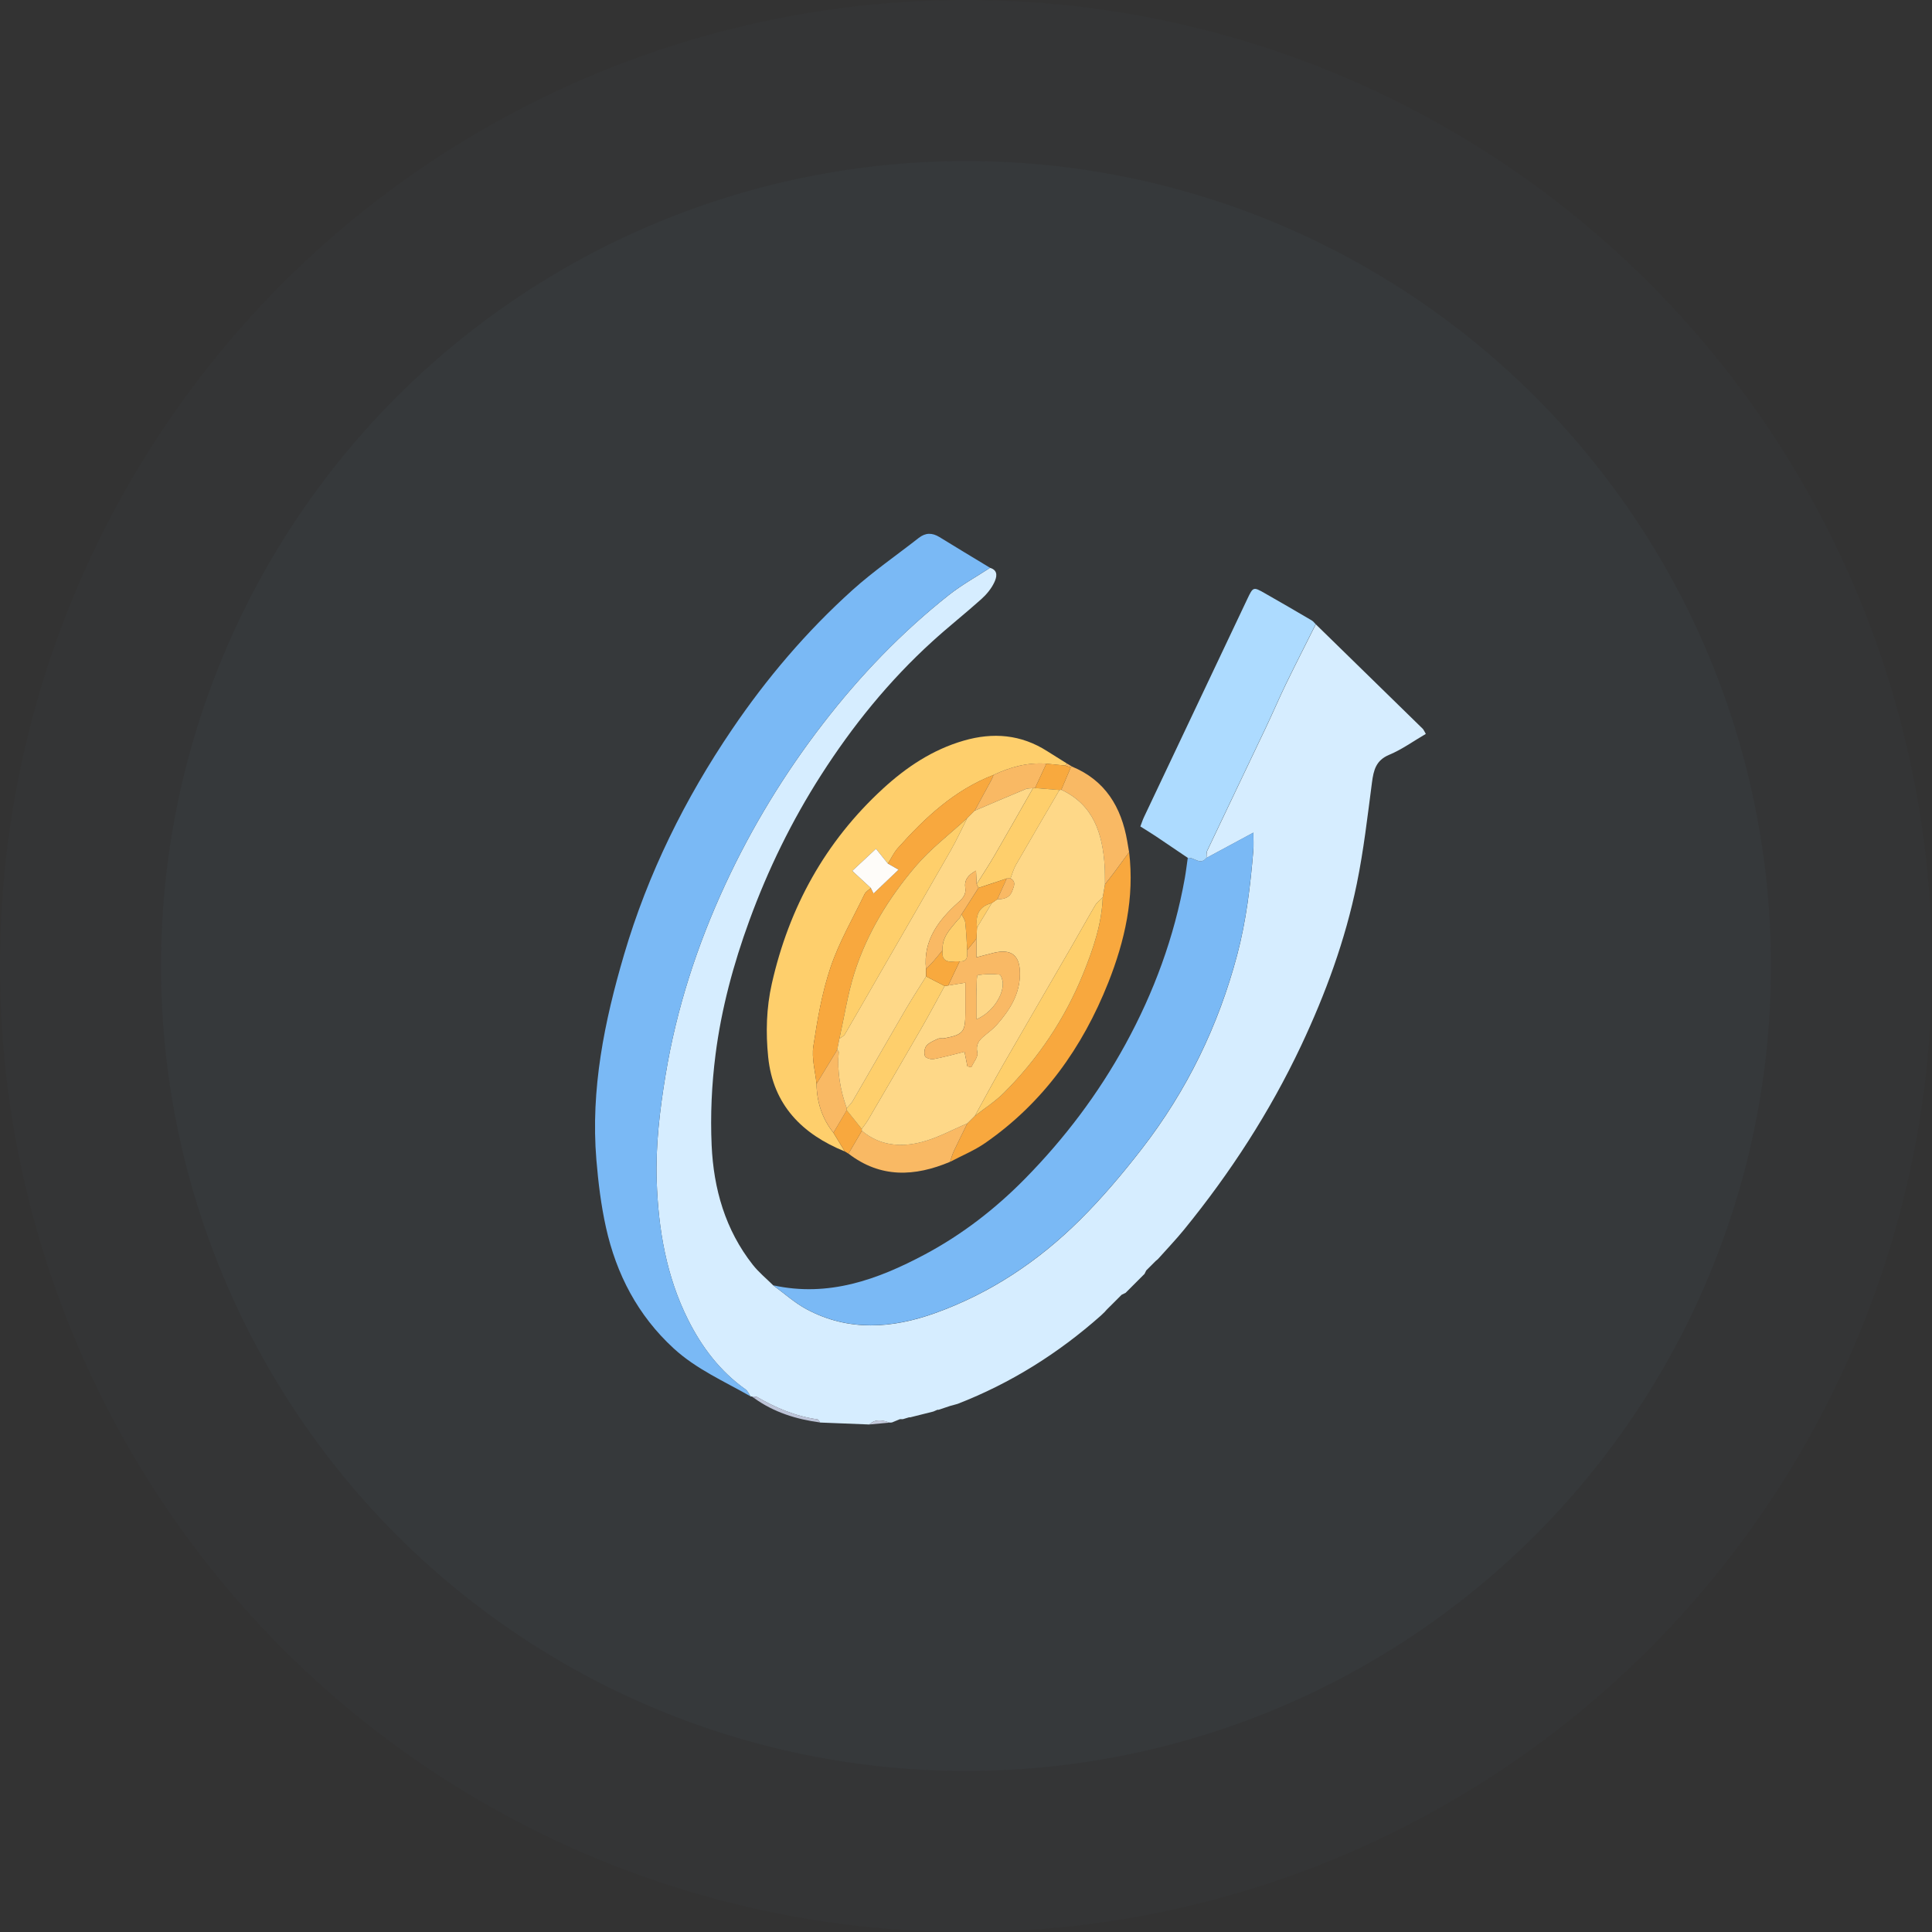 <svg width="340" height="340" viewBox="0 0 340 340" fill="none" xmlns="http://www.w3.org/2000/svg">
<rect x="0" y="0" width="340" height="340" fill="#333333" stroke="none"/>
<circle opacity="0.03" cx="170" cy="170" r="141.667" fill="#70B6E4"/>
<circle opacity="0.02" cx="170" cy="170" r="170" fill="#70B6E4"/>
<g clip-path="url(#clip0_4607_26245)">
<path d="M201.371 224.231C200.277 225.324 199.184 226.422 198.09 227.516C197.86 227.631 197.625 227.741 197.395 227.856V227.852C197.284 227.963 197.174 228.073 197.063 228.184C196.952 228.295 196.842 228.405 196.731 228.516C196.62 228.627 196.51 228.737 196.399 228.848C196.288 228.959 196.173 229.074 196.063 229.185L196.067 229.18C195.956 229.291 195.841 229.406 195.731 229.517L195.735 229.512C195.624 229.623 195.509 229.738 195.398 229.849L195.403 229.84C195.288 229.955 195.177 230.066 195.062 230.181L195.071 230.172C194.956 230.287 194.845 230.398 194.73 230.513L194.739 230.504C194.624 230.632 194.513 230.761 194.398 230.889C194.301 230.982 194.199 231.075 194.101 231.172C193.982 231.287 193.867 231.398 193.747 231.513C186.248 238.167 177.885 243.418 168.531 247.057C168.092 247.176 167.658 247.3 167.22 247.42L167.233 247.411C166.556 247.637 165.879 247.862 165.201 248.093L165.095 248.106C165.095 248.106 164.993 248.088 164.989 248.088C164.737 248.199 164.489 248.31 164.236 248.416L164.25 248.407C162.904 248.743 161.558 249.084 160.212 249.421L160.119 249.434C160.119 249.434 160.026 249.416 160.026 249.412C159.65 249.523 159.273 249.638 158.897 249.748C158.725 249.748 158.552 249.748 158.379 249.748C157.91 249.943 157.441 250.138 156.971 250.328C156.843 250.337 156.715 250.35 156.591 250.359C155.342 249.943 154.103 249.616 152.991 250.687C150.105 250.572 147.219 250.457 144.328 250.342C144.173 250.147 144.035 249.806 143.858 249.779C139.958 249.248 136.434 247.725 133.074 245.76C132.808 245.76 132.538 245.76 132.273 245.755L132.113 245.764C131.808 245.335 131.587 244.786 131.184 244.498C126.712 241.328 123.512 237.078 121.094 232.261C117.256 224.607 115.853 216.333 115.569 207.873C115.357 201.604 116.105 195.388 117.128 189.19C119.053 177.494 122.684 166.342 127.651 155.62C132.321 145.544 138.072 136.118 144.868 127.313C151.358 118.901 158.654 111.3 166.981 104.717C169.243 102.929 171.807 101.516 174.233 99.931C175.787 100.396 175.357 101.685 174.976 102.495C174.458 103.597 173.608 104.62 172.688 105.443C169.868 107.975 166.879 110.326 164.077 112.881C156.458 119.809 150.034 127.747 144.491 136.406C139.334 144.463 135.159 153.008 131.874 161.999C129.072 169.662 126.951 177.52 125.92 185.591C125.247 190.864 124.999 196.256 125.238 201.564C125.579 209.201 127.633 216.435 132.485 222.588C133.53 223.916 134.876 225.01 136.08 226.21C138.023 227.622 139.839 229.277 141.937 230.402C149.352 234.377 157.056 233.793 164.639 231.062C174.312 227.582 182.737 221.951 190.006 214.743C193.938 210.848 197.546 206.571 200.941 202.188C208.857 191.975 214.413 180.553 217.729 168.038C219.327 162.012 220.049 155.872 220.566 149.692C220.646 148.74 220.58 147.77 220.58 146.535C217.609 148.138 214.962 149.563 212.319 150.989C212.363 150.555 212.292 150.068 212.469 149.696C215.905 142.44 219.38 135.202 222.824 127.95C224.024 125.418 225.122 122.837 226.344 120.318C228.044 116.816 229.819 113.35 231.559 109.866C237.832 115.988 244.105 122.111 250.374 128.247C250.556 128.429 250.648 128.699 250.919 129.155C248.74 130.425 246.722 131.895 244.482 132.829C242.14 133.803 241.732 135.534 241.445 137.694C240.661 143.662 239.979 149.665 238.771 155.553C236.743 165.448 233.281 174.882 228.969 184.033C223.462 195.707 216.498 206.425 208.365 216.408C206.909 218.192 205.306 219.861 203.775 221.583C203.642 221.694 203.504 221.805 203.372 221.92L203.381 221.911C203.27 222.026 203.155 222.137 203.044 222.252L203.053 222.243C202.942 222.354 202.827 222.469 202.716 222.579L202.721 222.575C202.61 222.686 202.495 222.801 202.384 222.911C202.274 223.022 202.163 223.133 202.048 223.248C201.937 223.358 201.827 223.469 201.712 223.584L201.716 223.58C201.601 223.81 201.49 224.04 201.375 224.27L201.371 224.231Z" fill="#D6EDFF"/>
<path d="M174.233 99.918C171.806 101.503 169.243 102.915 166.981 104.704C158.658 111.292 151.362 118.893 144.868 127.3C138.072 136.105 132.321 145.535 127.651 155.607C122.684 166.325 119.058 177.476 117.128 189.177C116.105 195.375 115.357 201.586 115.569 207.859C115.857 216.32 117.256 224.594 121.094 232.248C123.511 237.065 126.712 241.315 131.184 244.485C131.591 244.772 131.808 245.326 132.113 245.751C127.483 243.099 122.533 240.956 118.544 237.286C112.244 231.496 108.464 224.235 106.635 215.988C105.772 212.096 105.285 208.094 104.953 204.119C103.922 191.723 106.361 179.756 109.836 167.958C114.029 153.725 120.532 140.581 128.85 128.322C134.942 119.34 141.946 111.114 150.003 103.854C153.673 100.547 157.781 97.722 161.677 94.668C162.877 93.725 164.05 93.725 165.339 94.522C168.287 96.346 171.262 98.121 174.228 99.918H174.233Z" fill="#7AB9F5"/>
<path d="M212.31 150.971C214.953 149.546 217.6 148.12 220.571 146.518C220.571 147.753 220.637 148.723 220.558 149.674C220.044 155.855 219.318 161.995 217.72 168.02C214.399 180.536 208.843 191.957 200.932 202.171C197.537 206.554 193.933 210.826 189.997 214.726C182.728 221.929 174.303 227.564 164.63 231.044C157.047 233.771 149.343 234.356 141.928 230.384C139.83 229.26 138.015 227.604 136.071 226.192C145.784 228.321 154.43 225.205 162.793 220.742C169.363 217.236 175.202 212.703 180.395 207.421C187.337 200.36 193.278 192.506 198.046 183.798C203.079 174.603 206.656 164.89 208.503 154.562C208.715 153.375 208.852 152.171 209.025 150.976C210.118 150.794 211.212 152.379 212.301 150.976L212.31 150.971Z" fill="#7AB9F5"/>
<path d="M148.679 202.64C141.136 199.585 136.049 194.419 135.19 186.052C134.747 181.748 134.862 177.379 135.832 173.093C138.865 159.675 145.217 148.134 155.378 138.797C159.508 135.003 164.117 131.926 169.593 130.341C174.768 128.84 179.682 129.248 184.291 132.192C185.446 132.931 186.615 133.648 187.779 134.379C187.664 134.494 187.554 134.613 187.438 134.728C186.341 134.618 185.243 134.511 184.145 134.401C180.855 134.153 177.792 134.981 174.852 136.375C167.981 139.027 162.793 143.888 158.003 149.258C157.294 150.055 156.834 151.073 156.259 151.99C155.471 151.007 154.682 150.019 154.16 149.369C152.673 150.754 151.225 152.105 149.985 153.26C150.906 154.11 152.079 155.195 153.253 156.275C152.872 156.638 152.349 156.93 152.137 157.377C150.083 161.627 147.679 165.771 146.174 170.211C144.66 174.687 143.849 179.437 143.137 184.13C142.813 186.255 143.478 188.531 143.694 190.74C143.748 193.932 144.655 196.831 146.669 199.346C147.338 200.444 148.006 201.546 148.675 202.644L148.679 202.64Z" fill="#FECF6C"/>
<path d="M212.31 150.971C211.216 152.379 210.127 150.79 209.034 150.971C207.179 149.714 205.328 148.452 203.465 147.208C202.597 146.628 201.703 146.088 200.684 145.442C200.91 144.862 201.083 144.295 201.335 143.769C207.391 130.974 213.448 118.18 219.517 105.39C220.522 103.27 220.562 103.252 222.55 104.381C225.325 105.952 228.084 107.568 230.837 109.18C231.107 109.339 231.311 109.618 231.541 109.844C229.797 113.328 228.026 116.794 226.326 120.296C225.104 122.815 224.011 125.396 222.806 127.928C219.362 135.18 215.891 142.418 212.452 149.674C212.274 150.046 212.345 150.533 212.301 150.967L212.31 150.971Z" fill="#ADDBFF"/>
<path d="M198.706 149.962C199.675 157.971 197.944 165.594 195.031 172.938C190.498 184.356 183.587 194.065 173.378 201.148C171.466 202.476 169.257 203.375 167.185 204.473C167.419 203.817 167.601 203.136 167.893 202.511C168.646 200.9 169.451 199.311 170.235 197.712C170.678 197.27 171.12 196.831 171.563 196.389C173.281 195.038 175.153 193.848 176.685 192.311C182.706 186.282 187.39 179.318 190.6 171.42C192.357 167.09 193.893 162.668 194.066 157.913C194.199 157.151 194.332 156.394 194.464 155.633C195.013 154.925 195.576 154.225 196.107 153.508C196.983 152.335 197.842 151.148 198.71 149.966L198.706 149.962Z" fill="#F8A83E"/>
<path d="M170.231 197.708C169.447 199.306 168.646 200.896 167.889 202.507C167.596 203.136 167.41 203.813 167.18 204.468C160.978 207.076 154.962 207.364 149.321 203.021C150.105 201.679 150.889 200.333 151.677 198.992C154.82 201.639 158.525 201.945 162.231 200.975C164.993 200.254 167.574 198.819 170.235 197.704L170.231 197.708Z" fill="#F9B964"/>
<path d="M198.705 149.962C197.838 151.144 196.979 152.33 196.102 153.504C195.567 154.221 195.009 154.92 194.455 155.629C194.438 154.526 194.469 153.424 194.393 152.33C194.004 146.659 192.446 141.639 186.77 138.983C187.323 137.672 187.877 136.366 188.43 135.056C188.492 135.003 188.55 134.945 188.603 134.883C194.509 137.314 197.337 142.02 198.378 148.058C198.489 148.696 198.595 149.329 198.701 149.966L198.705 149.962Z" fill="#F9B964"/>
<path d="M151.677 198.996C150.893 200.338 150.109 201.684 149.321 203.025C149.109 202.897 148.892 202.768 148.679 202.64C148.011 201.542 147.342 200.44 146.674 199.342C147.453 198.022 148.228 196.699 149.007 195.375C149.888 196.473 150.773 197.575 151.654 198.678C151.654 198.784 151.663 198.89 151.677 198.996Z" fill="#F8A83E"/>
<path d="M133.083 245.751C136.443 247.721 139.967 249.239 143.867 249.771C144.049 249.797 144.182 250.138 144.336 250.333C140.162 249.771 136.222 248.562 132.755 246.07C132.866 245.963 132.972 245.857 133.083 245.746V245.751Z" fill="#BDC4D8"/>
<path d="M160.225 249.412C161.571 249.076 162.917 248.735 164.263 248.398C162.917 248.735 161.571 249.076 160.225 249.412Z" fill="#C4CADC"/>
<path d="M153 250.683C154.111 249.611 155.351 249.934 156.599 250.355C155.4 250.466 154.2 250.576 153 250.683Z" fill="#C4CADC"/>
<path d="M165.21 248.079C165.888 247.854 166.565 247.628 167.242 247.398C166.565 247.623 165.888 247.849 165.21 248.079Z" fill="#C4CADC"/>
<path d="M156.98 250.319C157.449 250.125 157.919 249.93 158.388 249.74C157.919 249.934 157.449 250.129 156.98 250.319Z" fill="#C4CADC"/>
<path d="M167.233 247.411C167.672 247.291 168.105 247.167 168.544 247.048C168.105 247.167 167.672 247.291 167.233 247.411Z" fill="#C4CADC"/>
<path d="M187.443 134.724C187.558 134.609 187.669 134.489 187.784 134.374C188.058 134.542 188.333 134.711 188.612 134.879C188.559 134.941 188.505 134.998 188.439 135.052C188.107 134.941 187.775 134.835 187.443 134.724Z" fill="#F9B964"/>
<path d="M158.91 249.74C159.287 249.629 159.663 249.514 160.039 249.403C159.663 249.514 159.287 249.629 158.91 249.74Z" fill="#C4CADC"/>
<path d="M201.371 224.231C201.486 224 201.596 223.77 201.711 223.54C201.596 223.77 201.486 224 201.371 224.231Z" fill="#7F7FD2"/>
<path d="M164.25 248.407C164.502 248.296 164.75 248.186 165.002 248.079C164.75 248.19 164.502 248.301 164.25 248.407Z" fill="#C4CADC"/>
<path d="M197.395 227.857C197.625 227.741 197.86 227.631 198.09 227.516C197.86 227.631 197.625 227.741 197.395 227.857Z" fill="#7F7FD2"/>
<path d="M133.083 245.751C132.972 245.857 132.866 245.963 132.755 246.074C132.596 245.963 132.441 245.857 132.281 245.746C132.547 245.746 132.813 245.746 133.083 245.751Z" fill="#B0B8CE"/>
<path d="M193.76 231.504C193.88 231.389 193.995 231.279 194.115 231.164C193.995 231.279 193.88 231.389 193.76 231.504Z" fill="#7F7FD2"/>
<path d="M195.739 229.512C195.85 229.402 195.965 229.286 196.076 229.176C195.965 229.286 195.85 229.402 195.739 229.512Z" fill="#7F7FD2"/>
<path d="M195.407 229.844C195.518 229.734 195.633 229.618 195.744 229.508C195.633 229.618 195.518 229.734 195.407 229.844Z" fill="#7F7FD2"/>
<path d="M195.075 230.176C195.19 230.061 195.301 229.951 195.416 229.835C195.301 229.951 195.19 230.061 195.075 230.176Z" fill="#7F7FD2"/>
<path d="M194.743 230.508C194.858 230.393 194.969 230.283 195.084 230.167C194.969 230.283 194.858 230.393 194.743 230.508Z" fill="#7F7FD2"/>
<path d="M194.411 230.88C194.526 230.752 194.637 230.624 194.752 230.495C194.637 230.624 194.526 230.752 194.411 230.88Z" fill="#7F7FD2"/>
<path d="M196.403 228.848C196.514 228.737 196.625 228.627 196.735 228.516C196.625 228.627 196.514 228.737 196.403 228.848Z" fill="#7F7FD2"/>
<path d="M196.735 228.516C196.846 228.405 196.957 228.295 197.068 228.184C196.957 228.295 196.846 228.405 196.735 228.516Z" fill="#7F7FD2"/>
<path d="M197.068 228.188C197.178 228.078 197.289 227.967 197.4 227.856C197.289 227.967 197.178 228.078 197.068 228.188Z" fill="#7F7FD2"/>
<path d="M201.707 223.549C201.818 223.438 201.928 223.328 202.043 223.212C201.933 223.323 201.822 223.434 201.707 223.549Z" fill="#7F7FD2"/>
<path d="M202.039 223.217C202.15 223.106 202.26 222.995 202.376 222.88C202.265 222.991 202.154 223.102 202.039 223.217Z" fill="#7F7FD2"/>
<path d="M202.367 222.885C202.477 222.774 202.592 222.659 202.703 222.548C202.592 222.659 202.477 222.774 202.367 222.885Z" fill="#7F7FD2"/>
<path d="M202.699 222.553C202.809 222.442 202.925 222.327 203.035 222.216C202.925 222.327 202.809 222.442 202.699 222.553Z" fill="#7F7FD2"/>
<path d="M203.031 222.221C203.141 222.106 203.257 221.995 203.367 221.88C203.257 221.995 203.141 222.106 203.031 222.221Z" fill="#7F7FD2"/>
<path d="M203.358 221.893C203.491 221.782 203.628 221.672 203.761 221.557C203.628 221.667 203.491 221.778 203.358 221.893Z" fill="#7F7FD2"/>
<path d="M196.071 229.18C196.182 229.07 196.297 228.954 196.408 228.844C196.297 228.954 196.182 229.07 196.071 229.18Z" fill="#7F7FD2"/>
<path d="M143.695 190.735C143.478 188.526 142.814 186.251 143.137 184.126C143.849 179.433 144.655 174.683 146.174 170.207C147.679 165.762 150.083 161.623 152.137 157.373C152.349 156.93 152.876 156.634 153.253 156.271C153.47 156.713 153.691 157.152 153.731 157.236C155.271 155.77 156.737 154.371 158.131 153.043C157.733 152.817 156.998 152.401 156.259 151.981C156.834 151.064 157.29 150.046 158.003 149.249C162.793 143.884 167.981 139.018 174.852 136.366C174.728 136.659 174.627 136.969 174.476 137.247C173.502 139.054 172.515 140.856 171.532 142.662C171.089 143.104 170.651 143.543 170.208 143.985C167.149 146.801 163.78 149.351 161.106 152.494C156.378 158.05 152.553 164.27 150.344 171.283C149.166 175.019 148.578 178.946 147.723 182.789C147.595 183.444 147.466 184.099 147.334 184.754C146.121 186.747 144.908 188.743 143.695 190.735Z" fill="#F8A83E"/>
<path d="M143.695 190.735C144.908 188.743 146.121 186.747 147.334 184.754C147.431 184.883 147.617 185.02 147.608 185.14C147.298 188.544 147.869 191.824 149.012 195.025V195.379C148.228 196.699 147.449 198.022 146.674 199.342C144.66 196.827 143.752 193.927 143.699 190.735H143.695Z" fill="#F9B964"/>
<path d="M171.532 142.666C172.515 140.864 173.498 139.063 174.476 137.252C174.627 136.973 174.728 136.668 174.852 136.371C177.796 134.976 180.855 134.149 184.145 134.396C183.481 135.826 182.817 137.252 182.153 138.682C182.033 138.691 181.913 138.7 181.794 138.704C181.365 138.753 180.891 138.704 180.51 138.863C177.509 140.107 174.525 141.391 171.536 142.662L171.532 142.666Z" fill="#F9B964"/>
<path d="M156.259 151.985C156.998 152.401 157.733 152.822 158.131 153.048C156.732 154.38 155.271 155.775 153.731 157.24C153.691 157.156 153.474 156.718 153.253 156.275C152.079 155.19 150.906 154.11 149.985 153.26C151.225 152.105 152.673 150.754 154.16 149.369C154.683 150.019 155.471 151.002 156.259 151.989V151.985Z" fill="#FEFCF9"/>
<path d="M182.153 138.682C182.817 137.252 183.481 135.826 184.145 134.396C185.243 134.507 186.341 134.613 187.439 134.724C187.771 134.835 188.103 134.941 188.435 135.051C187.881 136.362 187.328 137.668 186.774 138.978C186.668 138.996 186.558 139.014 186.451 139.027C185.017 138.912 183.587 138.797 182.153 138.682Z" fill="#F8A93E"/>
<path d="M186.451 139.032C186.558 139.014 186.668 139.001 186.775 138.983C192.45 141.644 194.008 146.659 194.398 152.331C194.473 153.428 194.442 154.531 194.46 155.629C194.327 156.39 194.194 157.147 194.066 157.909C193.623 158.365 193.074 158.754 192.76 159.281C191.33 161.698 189.98 164.16 188.572 166.59C184.579 173.501 180.55 180.389 176.575 187.309C174.852 190.306 173.228 193.356 171.559 196.384C171.116 196.827 170.673 197.265 170.23 197.708C167.57 198.824 164.993 200.258 162.226 200.98C158.521 201.949 154.815 201.644 151.672 198.996C151.663 198.89 151.654 198.784 151.65 198.678C152.026 198.142 152.442 197.633 152.775 197.071C155.931 191.67 159.088 186.273 162.209 180.85C163.599 178.433 164.905 175.962 166.246 173.514C166.45 173.483 166.653 173.457 166.857 173.426C167.809 173.271 168.761 173.12 169.885 172.939V178.185C169.885 181.616 169.518 182.072 166.197 182.718C165.821 182.789 165.378 182.656 165.055 182.807C164.338 183.139 163.528 183.462 163.041 184.033C162.687 184.445 162.58 185.334 162.775 185.852C162.899 186.189 163.816 186.472 164.307 186.379C166.113 186.043 167.889 185.543 169.735 185.087C169.881 185.83 170.062 186.738 170.244 187.65C170.474 187.703 170.704 187.756 170.934 187.809C171.32 186.95 172.152 185.99 171.992 185.246C171.678 183.803 172.285 183.063 173.214 182.289C173.971 181.656 174.786 181.062 175.432 180.327C177.73 177.72 179.536 174.869 179.488 171.212C179.448 168.087 177.96 166.944 174.888 167.679C173.945 167.905 173.011 168.171 171.833 168.476V165.174C171.869 164.527 171.904 163.885 171.935 163.239C172.803 161.8 173.666 160.366 174.534 158.927C174.861 158.701 175.189 158.471 175.516 158.245C176.694 158.267 177.712 157.98 178.151 156.74C178.416 155.987 178.881 155.164 177.832 154.588C178.142 153.787 178.359 152.928 178.784 152.193C181.311 147.788 183.888 143.41 186.447 139.023L186.451 139.032Z" fill="#FED888"/>
<path d="M171.559 196.384C173.228 193.356 174.857 190.306 176.574 187.309C180.55 180.389 184.574 173.496 188.572 166.59C189.975 164.16 191.33 161.698 192.76 159.281C193.074 158.75 193.623 158.36 194.066 157.909C193.889 162.663 192.357 167.086 190.599 171.416C187.39 179.314 182.706 186.282 176.685 192.307C175.153 193.843 173.281 195.034 171.563 196.384H171.559Z" fill="#FECF6B"/>
<path d="M166.246 173.519C164.905 175.967 163.599 178.433 162.209 180.854C159.092 186.273 155.931 191.674 152.774 197.075C152.447 197.637 152.026 198.146 151.65 198.682C150.769 197.58 149.884 196.482 149.003 195.379C149.003 195.26 149.003 195.145 149.007 195.025C149.357 194.614 149.777 194.246 150.047 193.786C153.137 188.464 156.188 183.116 159.287 177.799C160.464 175.781 161.748 173.82 162.983 171.832C164.072 172.394 165.161 172.956 166.25 173.519H166.246Z" fill="#FECF6C"/>
<path d="M162.983 171.832C161.748 173.819 160.464 175.781 159.287 177.799C156.188 183.116 153.138 188.46 150.047 193.786C149.782 194.246 149.357 194.613 149.007 195.025C147.869 191.824 147.294 188.548 147.604 185.139C147.613 185.02 147.427 184.883 147.329 184.754C147.458 184.099 147.586 183.444 147.719 182.789C148.046 182.532 148.489 182.342 148.684 182.01C150.875 178.255 153.031 174.475 155.201 170.707C159.238 163.695 163.298 156.7 167.304 149.67C168.353 147.824 169.243 145.889 170.204 143.99C170.647 143.547 171.085 143.109 171.528 142.666C174.516 141.395 177.5 140.112 180.501 138.868C180.887 138.708 181.356 138.757 181.785 138.708C179.523 142.67 177.278 146.646 174.985 150.591C173.998 152.286 172.909 153.924 171.869 155.589C171.838 154.858 171.802 154.132 171.762 153.225C170.328 153.999 169.677 154.88 169.872 156.279C170.022 157.355 169.54 157.997 168.694 158.754C165.21 161.875 162.426 165.43 162.961 170.543C162.961 170.973 162.97 171.402 162.975 171.832H162.983Z" fill="#FED888"/>
<path d="M170.208 143.99C169.248 145.885 168.362 147.824 167.309 149.67C163.302 156.7 159.238 163.695 155.205 170.707C153.036 174.475 150.884 178.255 148.688 182.01C148.493 182.346 148.051 182.532 147.723 182.789C148.578 178.946 149.166 175.024 150.344 171.283C152.553 164.275 156.383 158.05 161.106 152.494C163.78 149.351 167.154 146.801 170.208 143.985V143.99Z" fill="#FECF6B"/>
<path d="M171.877 155.584C172.918 153.92 174.007 152.286 174.994 150.586C177.287 146.642 179.532 142.666 181.794 138.704C181.914 138.695 182.033 138.691 182.153 138.682C183.587 138.797 185.017 138.912 186.451 139.027C183.892 143.414 181.316 147.793 178.788 152.198C178.363 152.937 178.15 153.792 177.836 154.593C177.615 154.593 177.389 154.597 177.168 154.602C175.512 155.151 173.856 155.704 172.2 156.253C172.094 156.027 171.988 155.806 171.882 155.58L171.877 155.584Z" fill="#FECF6C"/>
<path d="M171.837 165.182V168.485C173.011 168.175 173.945 167.914 174.892 167.688C177.965 166.953 179.452 168.091 179.492 171.221C179.541 174.878 177.734 177.733 175.437 180.336C174.79 181.071 173.976 181.664 173.219 182.297C172.289 183.072 171.683 183.812 171.997 185.255C172.161 185.994 171.324 186.955 170.939 187.818C170.709 187.765 170.478 187.712 170.248 187.659C170.067 186.747 169.885 185.839 169.739 185.095C167.893 185.547 166.118 186.052 164.311 186.388C163.824 186.481 162.908 186.198 162.78 185.861C162.585 185.339 162.691 184.453 163.045 184.042C163.532 183.471 164.342 183.147 165.06 182.815C165.383 182.665 165.83 182.802 166.202 182.727C169.527 182.081 169.89 181.625 169.89 178.194V172.947C168.765 173.129 167.813 173.284 166.861 173.434C167.534 172.022 168.207 170.61 168.876 169.198C170.425 169.269 170.204 168.157 170.213 167.197C170.753 166.528 171.297 165.855 171.837 165.187V165.182ZM171.868 179.367C174.423 178.309 176.53 175.387 176.481 173.058C176.473 172.514 176.154 171.544 175.897 171.513C174.631 171.376 173.316 171.398 172.063 171.615C171.873 171.646 171.886 172.992 171.851 173.731C171.82 174.28 171.864 174.833 171.868 175.382C171.868 176.68 171.868 177.977 171.868 179.367Z" fill="#F9B965"/>
<path d="M171.837 165.182C171.297 165.851 170.753 166.524 170.213 167.192C170.106 165.576 170.044 163.956 169.867 162.344C169.814 161.849 169.451 161.384 169.225 160.906C170.217 159.356 171.209 157.807 172.2 156.257C173.856 155.708 175.512 155.155 177.168 154.606C176.619 155.823 176.07 157.041 175.521 158.254C175.193 158.48 174.866 158.71 174.538 158.936C172.744 159.384 171.858 160.495 171.882 162.269C171.886 162.597 171.922 162.924 171.944 163.248C171.908 163.894 171.873 164.536 171.842 165.182H171.837Z" fill="#F8A93F"/>
<path d="M168.876 169.193C168.203 170.606 167.534 172.018 166.861 173.43C166.658 173.457 166.454 173.488 166.251 173.519C165.162 172.956 164.072 172.394 162.983 171.832C162.983 171.402 162.975 170.973 162.97 170.539C163.391 170.101 163.829 169.676 164.227 169.215C164.798 168.56 165.339 167.874 165.896 167.206C165.675 168.777 166.379 169.397 167.915 169.198C168.234 169.158 168.557 169.198 168.88 169.198L168.876 169.193Z" fill="#F8A93E"/>
<path d="M171.939 163.248C171.917 162.92 171.882 162.593 171.877 162.269C171.854 160.499 172.739 159.387 174.534 158.936C173.666 160.375 172.803 161.809 171.935 163.248H171.939Z" fill="#FECD69"/>
<path d="M175.521 158.254C176.07 157.036 176.619 155.819 177.168 154.606C177.389 154.606 177.615 154.602 177.836 154.597C178.89 155.173 178.421 155.996 178.155 156.749C177.717 157.988 176.698 158.276 175.521 158.254Z" fill="#F9B964"/>
<path d="M165.892 167.205C165.339 167.878 164.794 168.56 164.223 169.215C163.825 169.676 163.386 170.096 162.966 170.539C162.43 165.426 165.215 161.871 168.699 158.75C169.544 157.993 170.027 157.351 169.876 156.275C169.682 154.88 170.332 153.999 171.767 153.22C171.807 154.128 171.842 154.854 171.873 155.584C171.979 155.81 172.085 156.031 172.192 156.257C171.2 157.807 170.208 159.356 169.217 160.906V160.897C169.102 161.118 168.991 161.344 168.876 161.565L168.885 161.556C168.774 161.667 168.659 161.773 168.548 161.884C167.256 163.456 165.728 164.908 165.883 167.205H165.892Z" fill="#F9B964"/>
<path d="M171.864 179.367C171.864 177.977 171.864 176.679 171.864 175.382C171.864 174.833 171.82 174.28 171.846 173.731C171.886 172.992 171.873 171.65 172.059 171.615C173.312 171.398 174.622 171.376 175.893 171.513C176.15 171.54 176.468 172.514 176.477 173.058C176.526 175.391 174.414 178.313 171.864 179.367Z" fill="#FED787"/>
<path d="M165.892 167.206C165.737 164.908 167.264 163.456 168.557 161.884C168.668 161.774 168.783 161.667 168.893 161.557L168.885 161.565C169 161.344 169.11 161.118 169.225 160.897V160.906C169.447 161.384 169.81 161.849 169.867 162.345C170.044 163.952 170.106 165.576 170.213 167.192C170.204 168.149 170.425 169.264 168.876 169.193C168.553 169.193 168.225 169.158 167.911 169.193C166.379 169.393 165.671 168.773 165.892 167.201V167.206Z" fill="#FECF6D"/>
<path d="M169.226 160.897C169.11 161.118 169 161.344 168.885 161.565C169 161.344 169.11 161.118 169.226 160.897Z" fill="#F8A93F"/>
<path d="M168.893 161.557C168.783 161.667 168.668 161.774 168.557 161.884C168.668 161.774 168.783 161.667 168.893 161.557Z" fill="#F8A93F"/>
</g>
<defs>
<clipPath id="clip0_4607_26245">
<rect width="170" height="170" fill="white" transform="translate(93 87)"/>
</clipPath>
</defs>
</svg>
